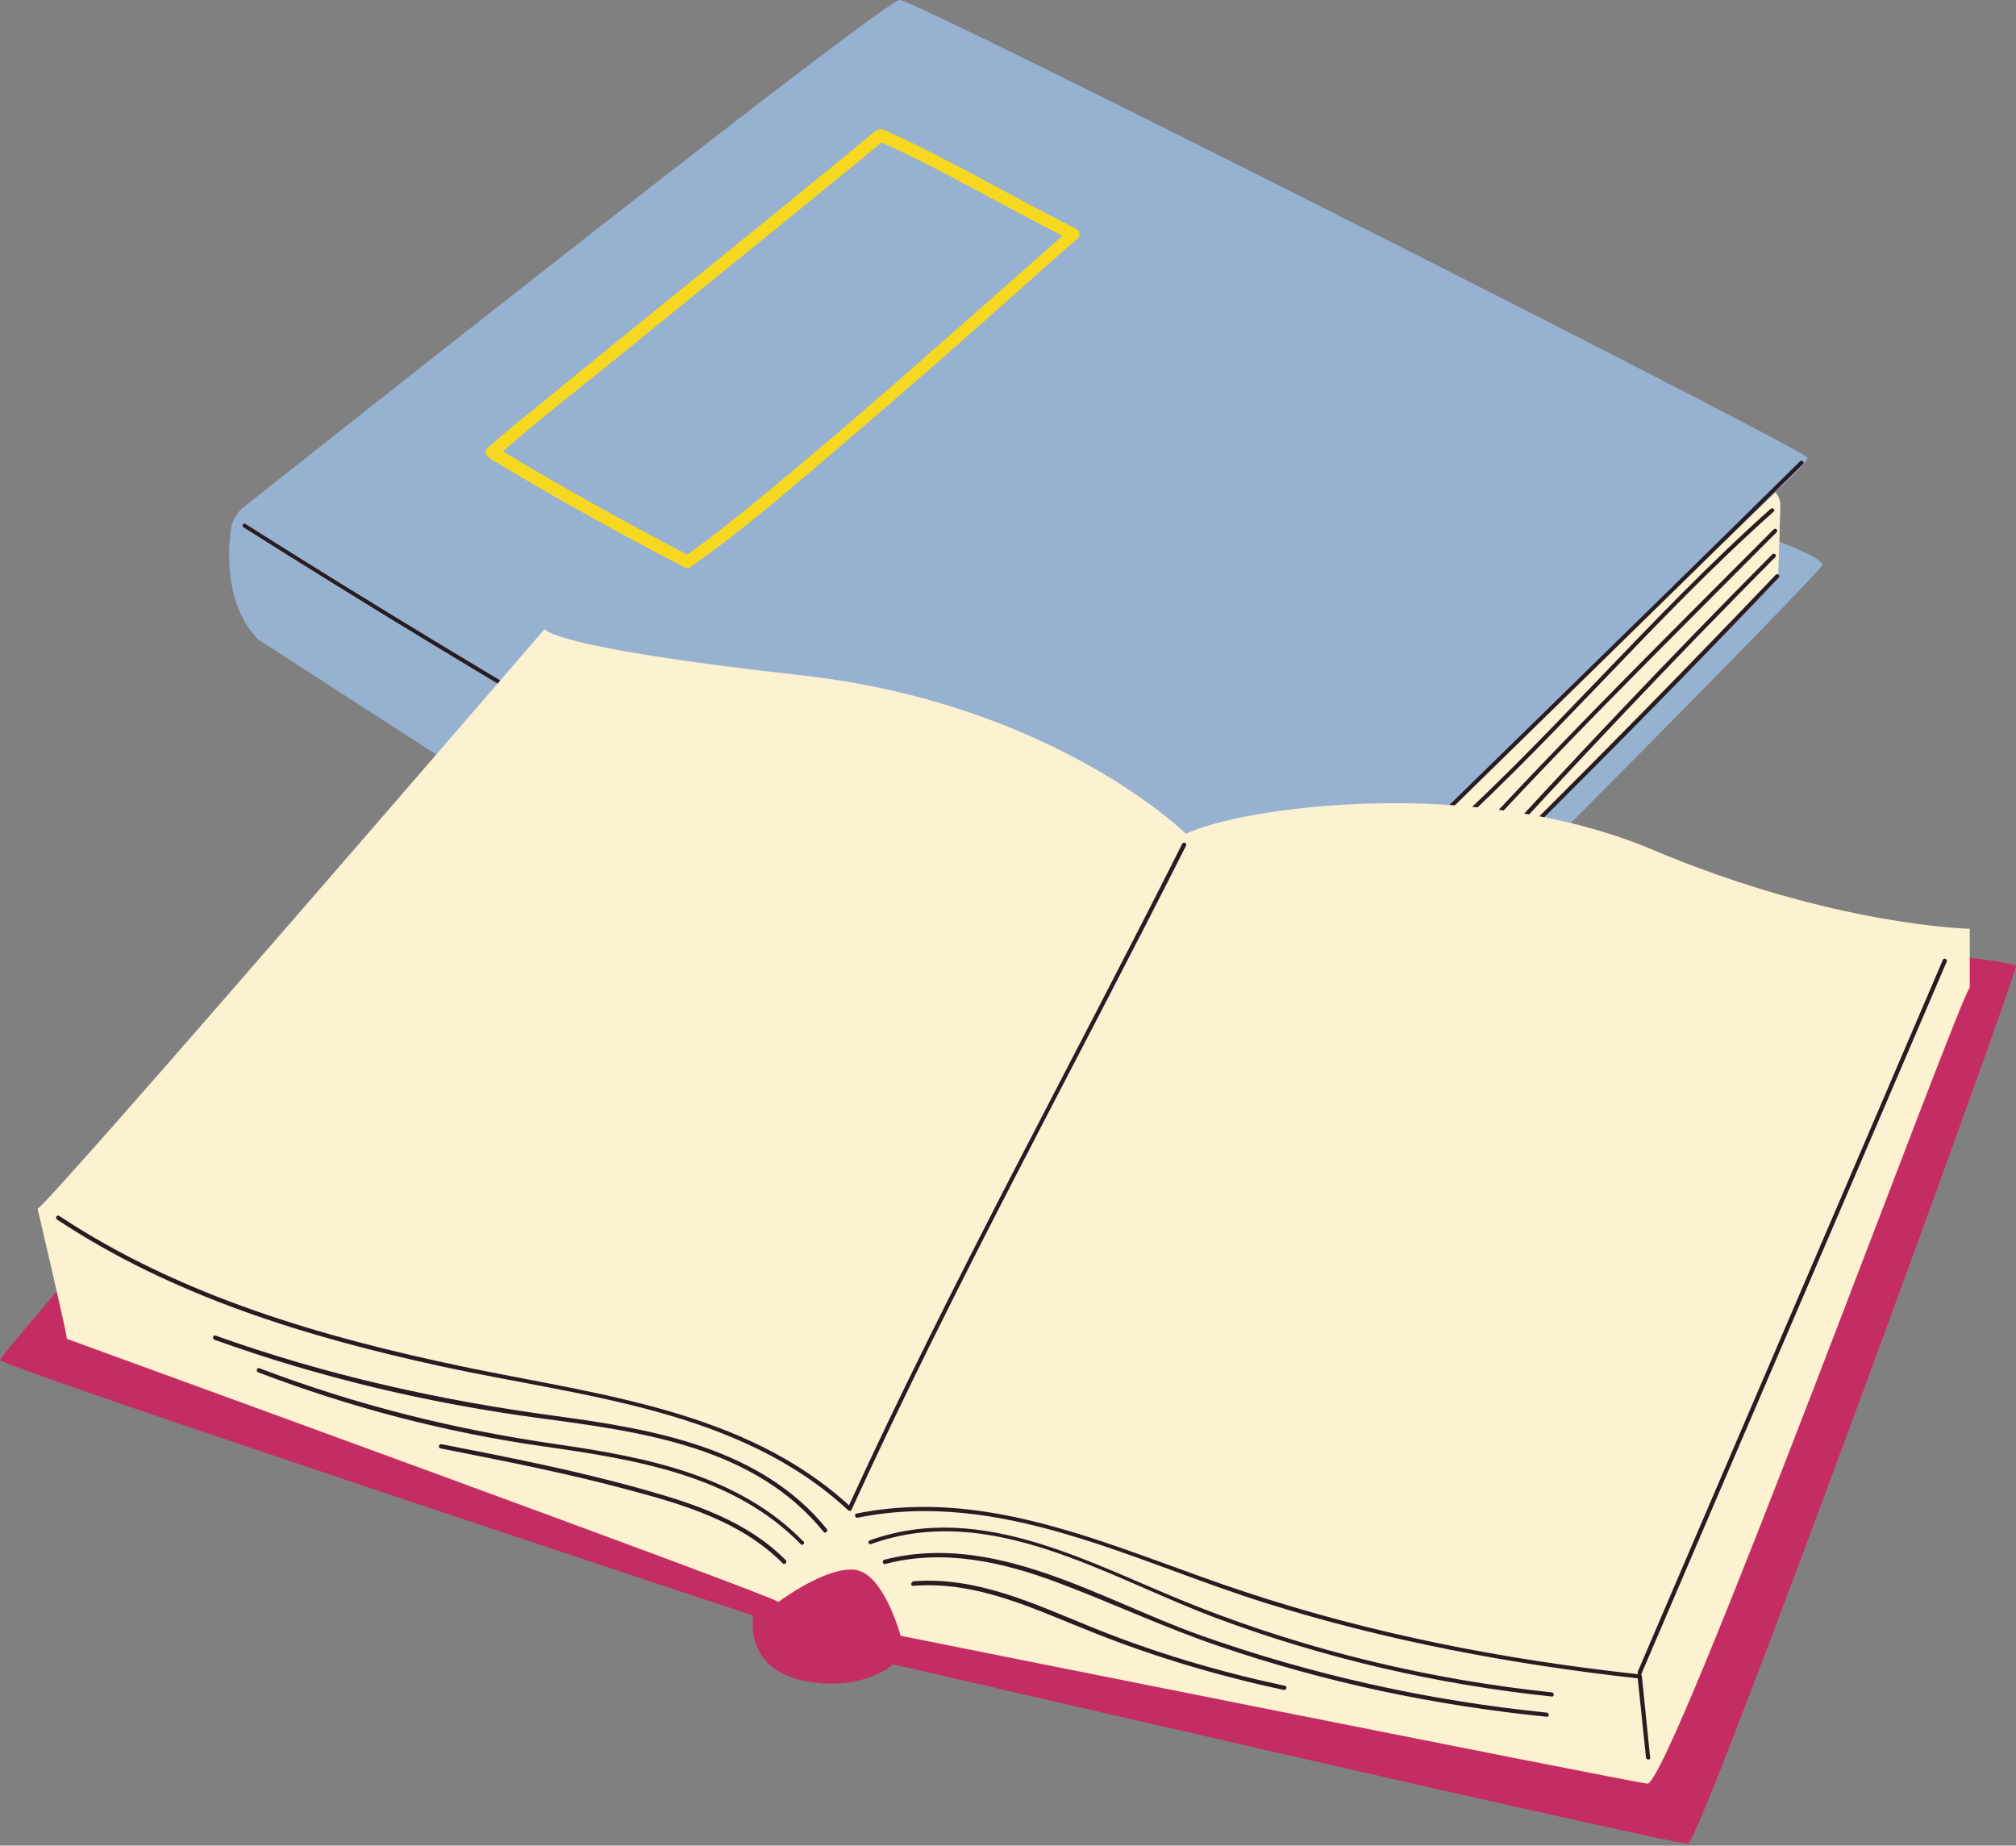 <?xml version="1.0" encoding="UTF-8" standalone="no"?><svg xmlns="http://www.w3.org/2000/svg" xmlns:xlink="http://www.w3.org/1999/xlink" fill="#000000" height="446.9" preserveAspectRatio="xMidYMid meet" version="1" viewBox="0.0 0.0 488.2 446.9" width="488.2" zoomAndPan="magnify"><rect x="0.0" y="0.0" width="488.2" height="446.9" fill="#808080" stroke="none"/><g><g id="change1_1"><path d="M441.3,136.8c0,1.8-155.5,158.5-159.4,158C278,294.3,62.6,154.9,62.6,154.9c-7.9-7.9-7.5-20.6-6.7-26.6 c0.3-2.2,1.4-4.1,3.1-5.5C79.1,106.9,214.1,0,217.9,0c4.1,0,219.8,109.2,219.8,110.8c0,1.5-7.9,8.4-7.9,8.4s1.1,0.8,1.3,2.8 c0,0.3,0,0.6,0,0.9c0,0.1,0,0.3,0,0.4c-0.2,2.9-0.2,6.2-0.2,7.4c0,0.3,0,0.5,0,0.5S441.3,135,441.3,136.8z" fill="#97b1d1"/></g><g id="change2_1"><path d="M431.1,122l0,1.3l-0.2,7.4l-0.3,8.9c0,0-139.1,141.1-146.6,142.5c-4.1,0.8-5.6-4.2-6-8.8 c-0.4-4.2,1.1-8.4,4.2-11.3l147.8-142.8C429.8,119.2,430.9,119.9,431.1,122z" fill="#fcf1d0"/></g><g id="change3_1"><path d="M435.9,111.7c0.5-0.5,1.2,0.3,0.7,0.7c-38.9,38.3-78.1,76.5-117.1,114.7c-0.5,0.5-1.2-0.3-0.7-0.7 C357.8,188.2,397,150.1,435.9,111.7L435.9,111.7z M430,139.2c-21,22-42.2,43.6-63.8,65c-0.5,0.5,0.2,1.2,0.7,0.7 c21.6-21.4,42.9-43,63.8-65C431.2,139.4,430.5,138.7,430,139.2L430,139.2z M428.8,123.2c-29.4,26.2-54.4,56.9-84,82.9 c-0.5,0.4,0.2,1.1,0.7,0.7c29.6-26,54.6-56.7,84-82.9C430,123.5,429.3,122.8,428.8,123.2L428.8,123.2z M429.5,128.2 c-27.6,27.7-55.5,55.2-81.6,84.3c-0.4,0.5,0.3,1.2,0.7,0.7c26.1-29.2,54.1-56.6,81.6-84.3C430.7,128.4,430,127.7,429.5,128.2 L429.5,128.2z M429.2,134.2c-24.9,25.1-49.2,50.7-73,76.9c-0.4,0.5,0.3,1.2,0.7,0.7c23.8-26.1,48.1-51.8,73-76.9 C430.4,134.5,429.7,133.8,429.2,134.2L429.2,134.2z M59,127.7c29.6,18.7,59.6,36.9,89.9,54.6c8.7,5.1,17.4,10.1,26.2,15.1 c0.6,0.3,1.1-0.5,0.5-0.9c-30.5-17.3-60.6-35.2-90.5-53.6c-8.6-5.3-17.1-10.6-25.6-16C58.9,126.5,58.4,127.3,59,127.7L59,127.7z" fill="#281c22"/></g><g id="change4_1"><path d="M261.4,56.5c0-0.4-0.2-0.8-0.8-1.1C245,47.6,230,38.6,214,31.4c-0.5-0.2-1.1-0.2-1.5,0.1 c-0.2,0.1-0.4,0.2-0.6,0.3c-27.2,22.5-54.7,44.4-82,66.8c-4,3.2-8,6.4-11.8,9.9c-0.9,0.8-0.4,1.9,0.4,2.3c0.1,0.1,0.2,0.3,0.4,0.4 c15.3,9.2,30.9,17.9,46.7,26.1c0.4,0.3,1,0.4,1.6,0c13.3-9.3,25.7-20.2,38-30.7c14.1-12,28-24.2,41.8-36.5 c4.6-4.1,9.2-8.2,13.9-12.3C261.4,57.4,261.5,56.9,261.4,56.5z M184.9,119.9c-6,4.9-12.1,9.9-18.5,14.4c-15.1-7.9-30-16.2-44.6-25 c8.6-7.6,17.8-14.7,26.7-21.9c15.1-12.3,30.2-24.5,45.2-36.7c6.6-5.4,13.2-10.8,19.8-16.2c15,6.8,29.2,15.2,43.8,22.6 C233.3,78.2,209.6,99.6,184.9,119.9z" fill="#f7d821"/></g></g><g><g id="change5_1"><path d="M283.9,211.6c0,0,204.3,19.7,204.3,22.3c0,2.7-76.3,212-79.4,212.5c-3.1,0.5-192.5-43.4-192.5-43.4 s-7.7,7-22,3.9c-14.3-3.1-11.9-15.7-11.9-15.7S0,330.9,0,329.3s142-165.7,142-165.7S275.6,205,283.9,211.6z" fill="#c42d64"/></g><g id="change2_2"><path d="M400.3,205.8c43.6,18.4,76.7,19.1,76.7,19.1v14.3c-2.3,1.4-72.6,193.4-78.1,192.7 c-5.4-0.7-180.8-35.8-180.8-35.8s-4.1-15.3-11.2-16c-7.1-0.7-18.4,7.8-18.4,7.8c-1-1.4-172.3-63.7-172.3-63.7 c0-1.4-7.1-31.5-7.1-31.5c3.1-1.5,122.8-140.4,122.8-140.4s0.7,4.4,62,11.2s93.3,38.4,93.3,38.4 C300.4,195.5,356.8,187.4,400.3,205.8z" fill="#fcf1d0"/></g><g id="change3_2"><path d="M287.2,204.8c-27,53.6-56.1,106.2-81,160.8c-0.1,0.3-0.3,0.3-0.5,0.2c-0.1,0-0.2,0-0.3-0.1 c-26.5-24.6-64.6-27.5-98.3-34.8c-32.7-7.1-65.2-17-93.3-35.6c-0.5-0.4,0-1.2,0.5-0.9c29.5,19.5,63.8,29.4,98.2,36.6 c32.2,6.7,67.8,10.4,93.1,33.5c24.9-54.4,53.9-106.8,80.7-160.2C286.7,203.7,287.5,204.2,287.2,204.8z M397.5,405.3 c24.6-57.5,49.3-114.9,73.9-172.4c0.3-0.6-0.6-1.1-0.9-0.5c-24.6,57.5-49.3,114.9-73.9,172.4c-0.1,0.2,0,0.4,0.1,0.6 c-32.2-3.5-64.3-9.7-95.1-19.9c-30.5-10-61.2-25.7-94.2-19c-0.6,0.1-0.4,1.1,0.3,1c34.5-7,66.7,10.6,98.6,20.6 c29.3,9.2,59.7,14.9,90.3,18.3c0.7,6.4,1.3,12.8,2,19.2c0.1,0.6,1.1,0.6,1,0c-0.7-6.6-1.3-13.1-2-19.7c0-0.1-0.1-0.2-0.1-0.3 c0,0,0,0,0,0c0,0,0,0-0.1-0.1c0,0,0,0,0,0C397.4,405.5,397.5,405.4,397.5,405.3z M210.9,373.9c29-10.5,57.5,8.2,83.9,18 c26.1,9.7,53.3,16,81,18.9c0.6,0.1,0.6-0.9,0-1c-29.4-3.1-58.4-10-85.9-20.8c-25-9.8-51.8-25.9-79.3-16 C210.1,373.2,210.3,374.1,210.9,373.9L210.9,373.9z M214.4,378.7c14.1-3.7,28.4-0.5,41.7,4.5c13.1,4.9,25.8,10.9,39.1,15.4 c25.7,8.8,52.4,14.4,79.4,17.1c0.6,0.1,0.6-0.9,0-1c-28.8-2.9-57.2-9.2-84.4-18.9c-24.1-8.7-49.6-25-76.1-18.1 C213.5,377.9,213.8,378.9,214.4,378.7L214.4,378.7z M221.1,384c15.8-1.3,30.1,6,44.4,11.6c14.7,5.8,29.9,10.3,45.4,13.6 c0.6,0.1,0.9-0.8,0.3-1c-16.1-3.4-31.9-8.1-47.1-14.3c-13.8-5.6-27.6-12.2-42.9-11C220.5,383.1,220.5,384.1,221.1,384L221.1,384z M200.2,370.2c-15.9-19.6-41.8-24.1-65.4-27.3c-28.2-3.8-55.8-9.9-82.6-19.5c-0.6-0.2-0.9,0.7-0.3,1c25.6,9.2,51.9,15.4,78.8,19 c24.7,3.3,52.1,6.9,68.8,27.6C199.9,371.4,200.6,370.7,200.2,370.2L200.2,370.2z M194.6,373.3c-15.6-16-37.9-20.4-59.2-23.5 c-25.1-3.6-48.9-9.5-72.6-18.5c-0.6-0.2-0.9,0.7-0.3,1c22.4,8.5,45.1,14.5,68.9,17.9c22.3,3.2,46.1,6.9,62.5,23.7 C194.3,374.4,195,373.7,194.6,373.3L194.6,373.3z M190.3,377.8c-9.4-9.5-22.2-13.7-34.7-17.2c-16-4.5-32.3-7.7-48.7-10.9 c-0.6-0.1-0.9,0.8-0.3,1c15.1,3,30.1,5.9,45,9.9c13.6,3.6,27.8,7.7,38,18C190,379,190.7,378.3,190.3,377.8L190.3,377.8z" fill="#281c22"/></g></g></svg>